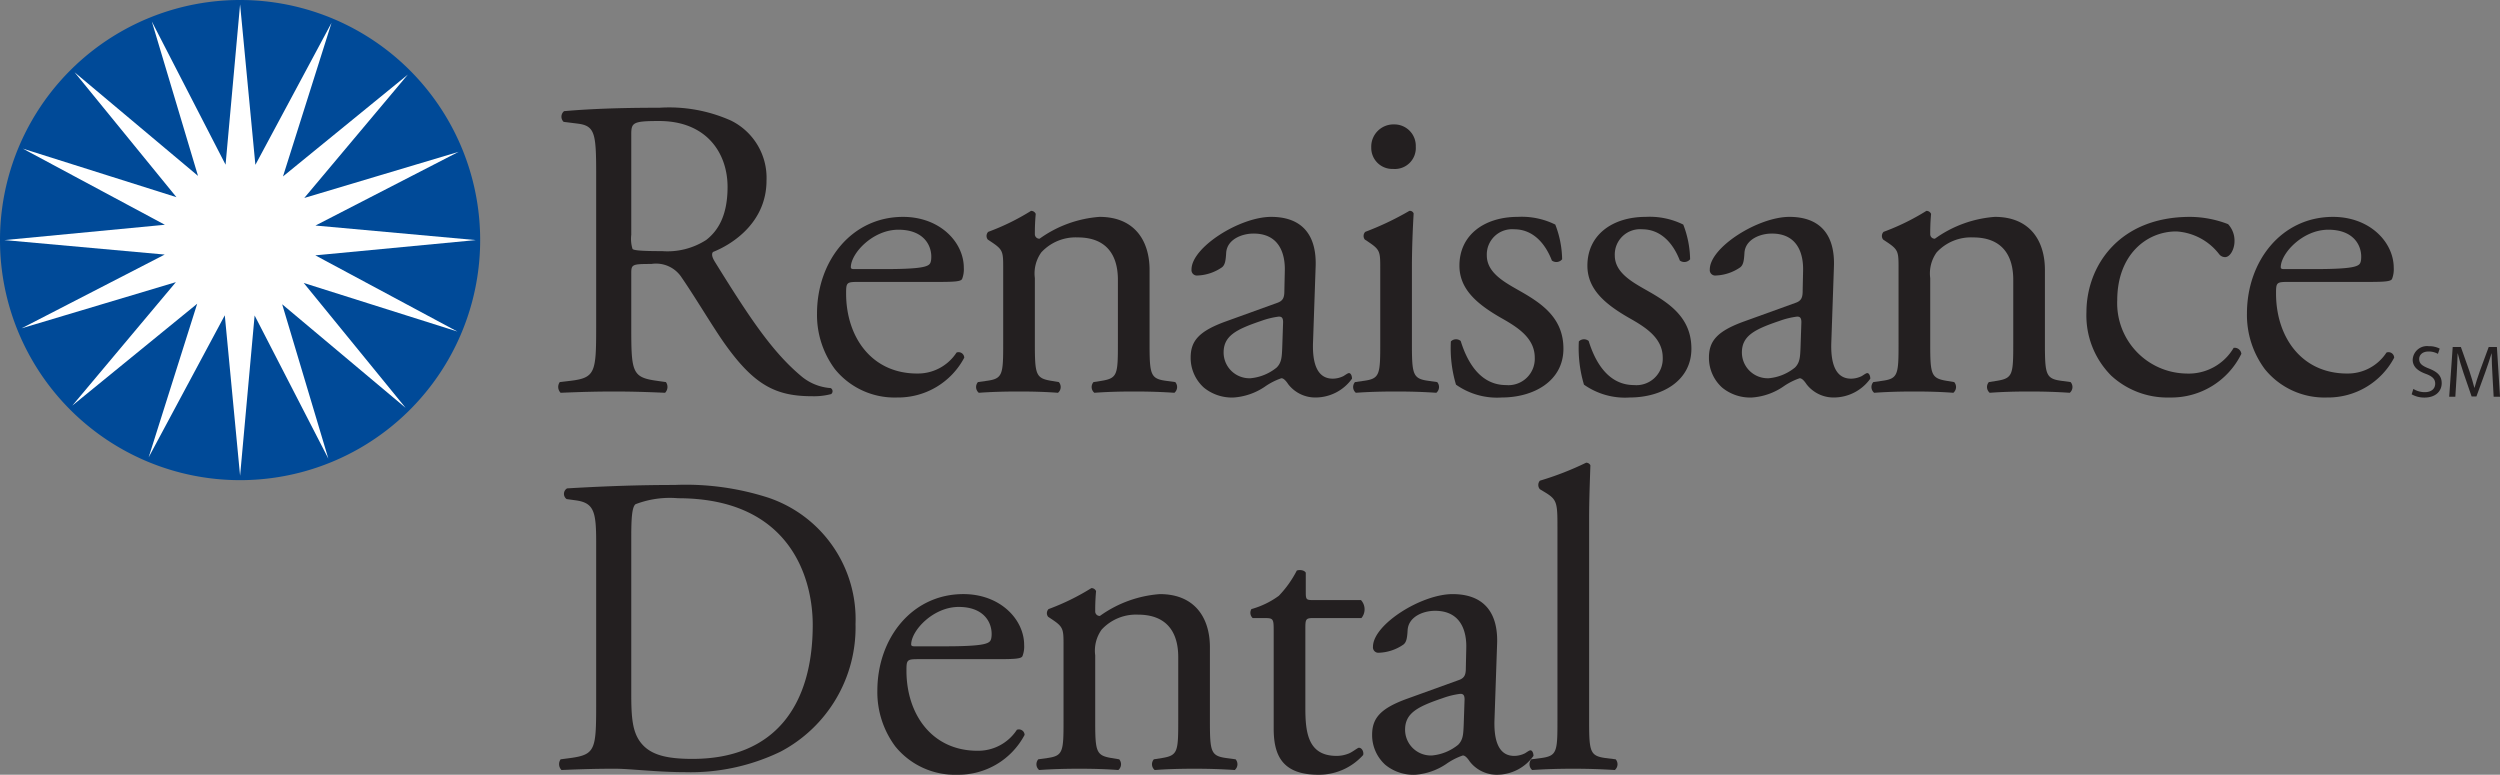 <svg id="ac0d43af-f6db-49df-bce8-cab37fd253ac" data-name="Layer 1" xmlns="http://www.w3.org/2000/svg" viewBox="0 0 207.445 64.286"><rect x="0" y="0" width="207.445" height="64.286" fill="#808080" stroke="none"/><defs><style>.ab35d030-d526-461b-8588-315b88c4028a{fill:#231f20;}.aeb9928f-8081-48db-a3c8-0f5c0d0874d8{fill:#004a98;}.e97e05db-88ba-4961-890b-457e5441ae00{fill:none;stroke:#004a98;stroke-width:0.71px;}.ae7122cf-6127-455b-8824-00c6fa4d4694{fill:#fff;}</style></defs><path class="ab35d030-d526-461b-8588-315b88c4028a" d="M80.405-22.207c0-3.374-.107-3.978-1.563-4.156l-1.136-.142a.593.593,0,0,1,.035-.888c1.989-.177,4.439-.284,7.92-.284a12.574,12.574,0,0,1,5.931,1.066,5.293,5.293,0,0,1,2.948,4.972c0,3.374-2.664,5.221-4.44,5.931-.178.213,0,.568.178.852,2.841,4.582,4.723,7.423,7.138,9.447a4.251,4.251,0,0,0,2.451.995.297.297,0,0,1,.035.497,5.54,5.54,0,0,1-1.562.178c-3.019,0-4.83-.888-7.352-4.475-.923-1.314-2.38-3.765-3.481-5.363a2.531,2.531,0,0,0-2.521-1.137c-1.598,0-1.669.036-1.669.782v4.475c0,3.729.071,4.155,2.131,4.439l.745.106a.692.692,0,0,1-.071.888c-1.598-.071-2.805-.106-4.226-.106-1.491,0-2.77.035-4.439.106a.685.685,0,0,1-.071-.888l.888-.106c2.06-.249,2.131-.71,2.131-4.439Zm2.912,5.078a2.808,2.808,0,0,0,.106,1.172c.107.107.64.178,2.451.178a5.947,5.947,0,0,0,3.658-.924c.959-.745,1.776-1.988,1.776-4.403,0-2.806-1.741-5.47-5.683-5.47-2.202,0-2.308.142-2.308,1.137Z" transform="translate(-30.936 36.617)"/><path class="ab35d030-d526-461b-8588-315b88c4028a" d="M102.104-13.223c-.923,0-.959.071-.959.959,0,3.587,2.095,6.641,5.895,6.641a3.827,3.827,0,0,0,3.268-1.74.471.471,0,0,1,.64.426,6.207,6.207,0,0,1-5.576,3.303,6.364,6.364,0,0,1-5.15-2.344,7.537,7.537,0,0,1-1.492-4.617c0-4.368,2.877-8.026,7.138-8.026,3.055,0,5.043,2.095,5.043,4.226a2.201,2.201,0,0,1-.141.924c-.107.213-.604.248-2.096.248Zm2.202-1.065c2.628,0,3.409-.142,3.694-.355.106-.071.213-.213.213-.675,0-.995-.675-2.238-2.735-2.238-2.096,0-3.907,1.918-3.942,3.09,0,.071,0,.178.248.178Z" transform="translate(-30.936 36.617)"/><path class="ab35d030-d526-461b-8588-315b88c4028a" d="M114.179-14.324c0-1.385,0-1.563-.959-2.202l-.32-.213a.487.487,0,0,1,.036-.639,19.319,19.319,0,0,0,3.552-1.741.413.413,0,0,1,.39.249c-.071.817-.071,1.35-.071,1.669a.374.374,0,0,0,.391.391,9.741,9.741,0,0,1,4.972-1.811c2.948,0,4.155,2.024,4.155,4.404v6.108c0,2.557.071,2.913,1.35,3.09l.781.107a.621.621,0,0,1-.071.888c-1.065-.071-2.095-.107-3.339-.107-1.278,0-2.343.036-3.302.107a.621.621,0,0,1-.071-.888l.675-.107c1.314-.213,1.349-.533,1.349-3.09v-5.292c0-2.024-.923-3.516-3.338-3.516a3.875,3.875,0,0,0-3.019,1.243,2.991,2.991,0,0,0-.533,2.131v5.434c0,2.557.071,2.877,1.35,3.09l.639.107a.621.621,0,0,1-.071.888c-.959-.071-1.989-.107-3.232-.107-1.278,0-2.343.036-3.338.107a.622.622,0,0,1-.071-.888l.746-.107c1.314-.177,1.349-.533,1.349-3.09Z" transform="translate(-30.936 36.617)"/><path class="ab35d030-d526-461b-8588-315b88c4028a" d="M136.908-11.483c.532-.177.603-.497.603-1.03l.036-1.633c.035-1.315-.391-3.09-2.593-3.09-.994,0-2.201.497-2.272,1.598-.036.568-.071.994-.356,1.207a3.811,3.811,0,0,1-2.024.675.449.449,0,0,1-.497-.497c0-1.847,4.013-4.368,6.606-4.368,2.557,0,3.799,1.491,3.693,4.155l-.213,6.18c-.071,1.633.248,3.09,1.634,3.09a2.038,2.038,0,0,0,.888-.214c.177-.106.355-.248.462-.248.141,0,.248.213.248.462a3.728,3.728,0,0,1-2.984,1.562,2.832,2.832,0,0,1-2.308-1.101c-.142-.213-.355-.497-.568-.497a5.46,5.46,0,0,0-1.385.71,5.248,5.248,0,0,1-2.557.888,3.674,3.674,0,0,1-2.486-.817,3.32,3.32,0,0,1-1.101-2.486c0-1.385.675-2.202,2.948-3.019Zm-2.202,6.251a4.017,4.017,0,0,0,2.166-.888c.427-.426.427-.923.462-1.669l.071-2.096c0-.39-.142-.461-.355-.461a6.701,6.701,0,0,0-1.456.355c-2.096.71-3.125,1.243-3.125,2.628a2.14,2.14,0,0,0,2.237,2.131" transform="translate(-30.936 36.617)"/><path class="ab35d030-d526-461b-8588-315b88c4028a" d="M145.466-14.324c0-1.385,0-1.563-.959-2.202l-.32-.213a.485.485,0,0,1,.036-.639,24.363,24.363,0,0,0,3.658-1.741.33.33,0,0,1,.356.213c-.072,1.244-.143,2.948-.143,4.404v6.393c0,2.557.071,2.912,1.349,3.09l.747.107a.62.62,0,0,1-.072.887c-1.065-.071-2.095-.106-3.338-.106-1.279,0-2.344.035-3.338.106a.62.62,0,0,1-.071-.887l.746-.107c1.314-.178,1.349-.533,1.349-3.09Zm2.948-10.122a1.74,1.74,0,0,1-1.883,1.847,1.746,1.746,0,0,1-1.811-1.776,1.846,1.846,0,0,1,1.918-1.918,1.775,1.775,0,0,1,1.776,1.847" transform="translate(-30.936 36.617)"/><path class="ab35d030-d526-461b-8588-315b88c4028a" d="M159.991-17.982a8.286,8.286,0,0,1,.568,2.877.618.618,0,0,1-.852.106c-.604-1.562-1.669-2.592-3.125-2.592a2.098,2.098,0,0,0-2.273,2.166c0,1.456,1.492,2.238,2.735,2.948,1.882,1.065,3.622,2.273,3.622,4.794,0,2.7-2.486,4.049-5.114,4.049a5.91,5.91,0,0,1-3.8-1.065,10.564,10.564,0,0,1-.426-3.587.603.603,0,0,1,.817-.036c.603,1.953,1.74,3.658,3.764,3.658a2.188,2.188,0,0,0,2.38-2.273c0-1.633-1.421-2.521-2.735-3.267-2.06-1.172-3.516-2.415-3.516-4.369,0-2.592,2.131-4.048,4.83-4.048a6.282,6.282,0,0,1,3.125.639" transform="translate(-30.936 36.617)"/><path class="ab35d030-d526-461b-8588-315b88c4028a" d="M170.61-17.982a8.286,8.286,0,0,1,.568,2.877.62.62,0,0,1-.853.106c-.603-1.562-1.668-2.592-3.124-2.592a2.098,2.098,0,0,0-2.273,2.166c0,1.456,1.492,2.238,2.735,2.948,1.882,1.065,3.622,2.273,3.622,4.794,0,2.7-2.486,4.049-5.114,4.049a5.908,5.908,0,0,1-3.8-1.065,10.539,10.539,0,0,1-.426-3.587.602.602,0,0,1,.816-.036c.604,1.953,1.74,3.658,3.765,3.658a2.188,2.188,0,0,0,2.38-2.273c0-1.633-1.421-2.521-2.735-3.267-2.06-1.172-3.516-2.415-3.516-4.369,0-2.592,2.131-4.048,4.83-4.048a6.282,6.282,0,0,1,3.125.639" transform="translate(-30.936 36.617)"/><path class="ab35d030-d526-461b-8588-315b88c4028a" d="M179.915-11.483c.532-.177.603-.497.603-1.03l.035-1.633c.036-1.315-.389-3.09-2.592-3.09-.994,0-2.201.497-2.273,1.598-.035.568-.071.994-.355,1.207a3.811,3.811,0,0,1-2.024.675.449.449,0,0,1-.498-.497c0-1.847,4.014-4.368,6.606-4.368,2.557,0,3.8,1.491,3.694,4.155l-.214,6.18c-.07,1.633.249,3.09,1.634,3.09a2.039,2.039,0,0,0,.889-.214c.177-.106.354-.248.461-.248.142,0,.249.213.249.462a3.728,3.728,0,0,1-2.984,1.562,2.831,2.831,0,0,1-2.308-1.101c-.142-.213-.355-.497-.569-.497a5.494,5.494,0,0,0-1.385.71,5.244,5.244,0,0,1-2.557.888,3.67,3.67,0,0,1-2.485-.817,3.32,3.32,0,0,1-1.101-2.486c0-1.385.675-2.202,2.947-3.019Zm-2.202,6.251a4.017,4.017,0,0,0,2.166-.888c.427-.426.427-.923.462-1.669l.07-2.096c0-.39-.142-.461-.354-.461a6.701,6.701,0,0,0-1.456.355c-2.096.71-3.126,1.243-3.126,2.628a2.141,2.141,0,0,0,2.238,2.131" transform="translate(-30.936 36.617)"/><path class="ab35d030-d526-461b-8588-315b88c4028a" d="M188.474-14.324c0-1.385,0-1.563-.959-2.202l-.32-.213a.487.487,0,0,1,.036-.639,19.319,19.319,0,0,0,3.552-1.741.413.413,0,0,1,.39.249c-.071.817-.071,1.35-.071,1.669a.373.373,0,0,0,.39.391,9.745,9.745,0,0,1,4.972-1.811c2.948,0,4.155,2.024,4.155,4.404v6.108c0,2.557.073,2.913,1.35,3.09l.782.107a.623.623,0,0,1-.071.888c-1.065-.071-2.095-.107-3.339-.107-1.279,0-2.344.036-3.302.107a.622.622,0,0,1-.072-.888l.675-.107c1.315-.213,1.35-.533,1.35-3.09v-5.292c0-2.024-.924-3.516-3.338-3.516a3.875,3.875,0,0,0-3.019,1.243,2.991,2.991,0,0,0-.533,2.131v5.434c0,2.557.071,2.877,1.349,3.09l.64.107a.623.623,0,0,1-.071.888c-.959-.071-1.989-.107-3.232-.107-1.279,0-2.344.036-3.338.107a.622.622,0,0,1-.072-.888l.746-.107c1.315-.177,1.35-.533,1.35-3.09Z" transform="translate(-30.936 36.617)"/><path class="ab35d030-d526-461b-8588-315b88c4028a" d="M215.819-18.017a2.015,2.015,0,0,1,.532,1.421c0,.639-.355,1.314-.781,1.314a.62.62,0,0,1-.497-.249,4.843,4.843,0,0,0-3.551-1.882c-2.486,0-4.902,1.953-4.902,5.718a5.836,5.836,0,0,0,5.718,6.073,4.329,4.329,0,0,0,3.942-2.131.559.559,0,0,1,.639.497,6.469,6.469,0,0,1-5.931,3.623,6.884,6.884,0,0,1-4.865-1.811,7.072,7.072,0,0,1-2.059-5.257c0-3.835,2.699-7.92,8.594-7.92a8.867,8.867,0,0,1,3.161.604" transform="translate(-30.936 36.617)"/><path class="ab35d030-d526-461b-8588-315b88c4028a" d="M220.756-13.223c-.923,0-.959.071-.959.959,0,3.587,2.097,6.641,5.896,6.641a3.829,3.829,0,0,0,3.268-1.74.47.47,0,0,1,.639.426,6.207,6.207,0,0,1-5.576,3.303,6.364,6.364,0,0,1-5.15-2.344,7.536,7.536,0,0,1-1.491-4.617c0-4.368,2.877-8.026,7.138-8.026,3.054,0,5.042,2.095,5.042,4.226a2.201,2.201,0,0,1-.141.924c-.106.213-.604.248-2.095.248Zm2.202-1.065c2.629,0,3.41-.142,3.694-.355.107-.071.213-.213.213-.675,0-.995-.675-2.238-2.735-2.238-2.095,0-3.906,1.918-3.943,3.09,0,.071,0,.178.25.178Z" transform="translate(-30.936 36.617)"/><path class="ab35d030-d526-461b-8588-315b88c4028a" d="M80.405,8.348c0-2.486-.178-3.232-1.669-3.445l-.782-.107a.531.531,0,0,1,.036-.888c3.018-.178,5.895-.284,8.914-.284a22.273,22.273,0,0,1,7.813,1.065,10.643,10.643,0,0,1,7.209,10.477,11.649,11.649,0,0,1-6.215,10.584,17.149,17.149,0,0,1-7.955,1.705c-2.273,0-4.546-.285-5.789-.285-1.491,0-2.77.036-4.439.107a.69.69,0,0,1-.071-.888l.817-.107c2.06-.284,2.131-.709,2.131-4.438Zm2.912,12.678c0,1.883.106,3.02.71,3.872.781,1.1,2.131,1.456,4.368,1.456,6.89,0,9.98-4.51,9.98-11.116,0-3.907-1.882-10.513-11.187-10.513a7.934,7.934,0,0,0-3.516.496c-.284.214-.355,1.102-.355,2.7Z" transform="translate(-30.936 36.617)"/><path class="ab35d030-d526-461b-8588-315b88c4028a" d="M107.111,18.079c-.923,0-.959.07-.959.959,0,3.587,2.095,6.641,5.895,6.641a3.83,3.83,0,0,0,3.268-1.74.47.47,0,0,1,.64.425,6.206,6.206,0,0,1-5.576,3.304,6.364,6.364,0,0,1-5.15-2.345,7.534,7.534,0,0,1-1.492-4.616c0-4.369,2.877-8.027,7.138-8.027,3.055,0,5.043,2.096,5.043,4.226a2.201,2.201,0,0,1-.141.924c-.107.213-.604.249-2.096.249Zm2.202-1.066c2.628,0,3.409-.142,3.694-.355.106-.071.213-.213.213-.675,0-.995-.675-2.238-2.735-2.238-2.095,0-3.906,1.918-3.942,3.091,0,.07,0,.177.248.177Z" transform="translate(-30.936 36.617)"/><path class="ab35d030-d526-461b-8588-315b88c4028a" d="M119.186,16.978c0-1.385,0-1.563-.959-2.202l-.32-.213a.487.487,0,0,1,.036-.639,19.35,19.35,0,0,0,3.552-1.741.415.415,0,0,1,.39.249c-.071.817-.071,1.35-.071,1.669a.373.373,0,0,0,.391.391,9.729,9.729,0,0,1,4.972-1.811c2.947,0,4.155,2.024,4.155,4.404v6.108c0,2.557.071,2.912,1.349,3.09l.782.106a.624.624,0,0,1-.071.889c-1.066-.072-2.095-.107-3.339-.107-1.278,0-2.343.035-3.302.107a.622.622,0,0,1-.071-.889l.675-.106c1.314-.213,1.349-.533,1.349-3.09v-5.291c0-2.025-.923-3.517-3.338-3.517a3.875,3.875,0,0,0-3.019,1.243,2.991,2.991,0,0,0-.533,2.131v5.434c0,2.557.071,2.877,1.349,3.09l.64.106a.622.622,0,0,1-.071.889c-.959-.072-1.989-.107-3.232-.107-1.279,0-2.344.035-3.338.107a.622.622,0,0,1-.071-.889l.746-.106c1.314-.178,1.349-.533,1.349-3.09Z" transform="translate(-30.936 36.617)"/><path class="ab35d030-d526-461b-8588-315b88c4028a" d="M139.891,14.669c-.604,0-.639.107-.639.853v6.64c0,2.061.249,3.943,2.592,3.943a2.698,2.698,0,0,0,.959-.178c.32-.106.782-.497.888-.497.285,0,.427.391.355.604a4.915,4.915,0,0,1-3.729,1.634c-3.054,0-3.693-1.705-3.693-3.836v-8.133c0-.959-.036-1.03-.746-1.03h-.995a.591.591,0,0,1-.106-.746,7.028,7.028,0,0,0,2.273-1.101,8.808,8.808,0,0,0,1.492-2.095c.178-.071.603-.071.745.178v1.597c0,.64.036.675.639.675h3.942a1.134,1.134,0,0,1,.036,1.492Z" transform="translate(-30.936 36.617)"/><path class="ab35d030-d526-461b-8588-315b88c4028a" d="M151.966,19.82c.532-.178.603-.498.603-1.031l.036-1.633c.036-1.314-.39-3.09-2.592-3.09-.995,0-2.202.497-2.274,1.598-.035.568-.07.995-.355,1.207a3.814,3.814,0,0,1-2.024.675.449.449,0,0,1-.497-.497c0-1.847,4.013-4.368,6.605-4.368,2.558,0,3.801,1.492,3.694,4.155l-.213,6.18c-.071,1.633.248,3.089,1.633,3.089a2.036,2.036,0,0,0,.889-.213c.177-.106.354-.248.462-.248.141,0,.248.213.248.461a3.725,3.725,0,0,1-2.984,1.563,2.835,2.835,0,0,1-2.308-1.101c-.142-.213-.355-.497-.569-.497a5.474,5.474,0,0,0-1.385.71,5.251,5.251,0,0,1-2.556.888,3.674,3.674,0,0,1-2.486-.817,3.319,3.319,0,0,1-1.101-2.486c0-1.385.675-2.202,2.947-3.018Zm-2.202,6.25a4.023,4.023,0,0,0,2.167-.888c.426-.426.426-.923.461-1.669l.071-2.096c0-.39-.143-.461-.355-.461a6.701,6.701,0,0,0-1.456.355c-2.096.711-3.125,1.243-3.125,2.628a2.14,2.14,0,0,0,2.237,2.131" transform="translate(-30.936 36.617)"/><path class="ab35d030-d526-461b-8588-315b88c4028a" d="M162.798,23.193c0,2.557.071,2.912,1.349,3.09l.853.106a.623.623,0,0,1-.071.889c-1.172-.072-2.202-.107-3.445-.107-1.279,0-2.344.035-3.41.107a.624.624,0,0,1-.071-.889l.818-.106c1.313-.178,1.349-.533,1.349-3.09V7.14c0-2.095-.036-2.308-1.101-2.948l-.356-.213a.541.541,0,0,1,0-.71,25.195,25.195,0,0,0,3.837-1.492.389.389,0,0,1,.354.213c-.035,1.066-.106,2.842-.106,4.404Z" transform="translate(-30.936 36.617)"/><path class="aeb9928f-8081-48db-a3c8-0f5c0d0874d8" d="M70.424-16.695a19.565,19.565,0,0,1-19.567,19.565,19.566,19.566,0,0,1-19.566-19.565,19.566,19.566,0,0,1,19.566-19.567,19.566,19.566,0,0,1,19.567,19.567" transform="translate(-30.936 36.617)"/><path class="e97e05db-88ba-4961-890b-457e5441ae00" d="M70.424-16.695a19.565,19.565,0,0,1-19.567,19.565,19.566,19.566,0,0,1-19.566-19.565,19.566,19.566,0,0,1,19.566-19.567A19.566,19.566,0,0,1,70.424-16.695Z" transform="translate(-30.936 36.617)"/><polygon class="ae7122cf-6127-455b-8824-00c6fa4d4694" points="39.478 19.922 26.164 21.188 37.95 27.509 25.203 23.48 33.657 33.843 23.413 25.246 27.246 38.058 21.128 26.177 19.922 39.476 18.653 26.163 12.335 37.949 16.363 25.203 6.001 33.656 14.595 23.411 1.787 27.244 13.667 21.123 0.366 19.922 13.68 18.651 1.894 12.333 14.641 16.362 6.188 5.998 16.43 14.595 12.598 1.784 18.717 13.666 19.922 0.363 21.191 13.678 27.51 1.893 23.481 14.641 33.843 6.188 25.248 16.427 38.058 12.597 26.176 18.715 39.478 19.922"/><path class="ab35d030-d526-461b-8588-315b88c4028a" d="M231.191-4.345a1.803,1.803,0,0,0,.949.269c.544,0,.863-.281.863-.704,0-.38-.221-.607-.777-.814-.674-.245-1.09-.6-1.09-1.174a1.189,1.189,0,0,1,1.334-1.123,1.885,1.885,0,0,1,.908.202l-.148.435a1.532,1.532,0,0,0-.777-.195c-.564,0-.779.338-.779.618,0,.386.25.576.821.797.698.276,1.048.605,1.048,1.213,0,.635-.466,1.194-1.44,1.194a2.114,2.114,0,0,1-1.052-.27Z" transform="translate(-30.936 36.617)"/><path class="ab35d030-d526-461b-8588-315b88c4028a" d="M237.754-5.509c-.03-.576-.066-1.274-.066-1.782h-.011c-.148.477-.313.998-.522,1.569l-.729,2.001h-.402l-.676-1.965c-.196-.587-.355-1.113-.472-1.605h-.012c-.012.515-.042,1.201-.079,1.825l-.11,1.77h-.51l.291-4.126h.679l.705,1.994c.169.51.304.961.414,1.391h.012c.111-.416.26-.869.442-1.391l.735-1.994h.68l.258,4.126h-.528Z" transform="translate(-30.936 36.617)"/></svg>